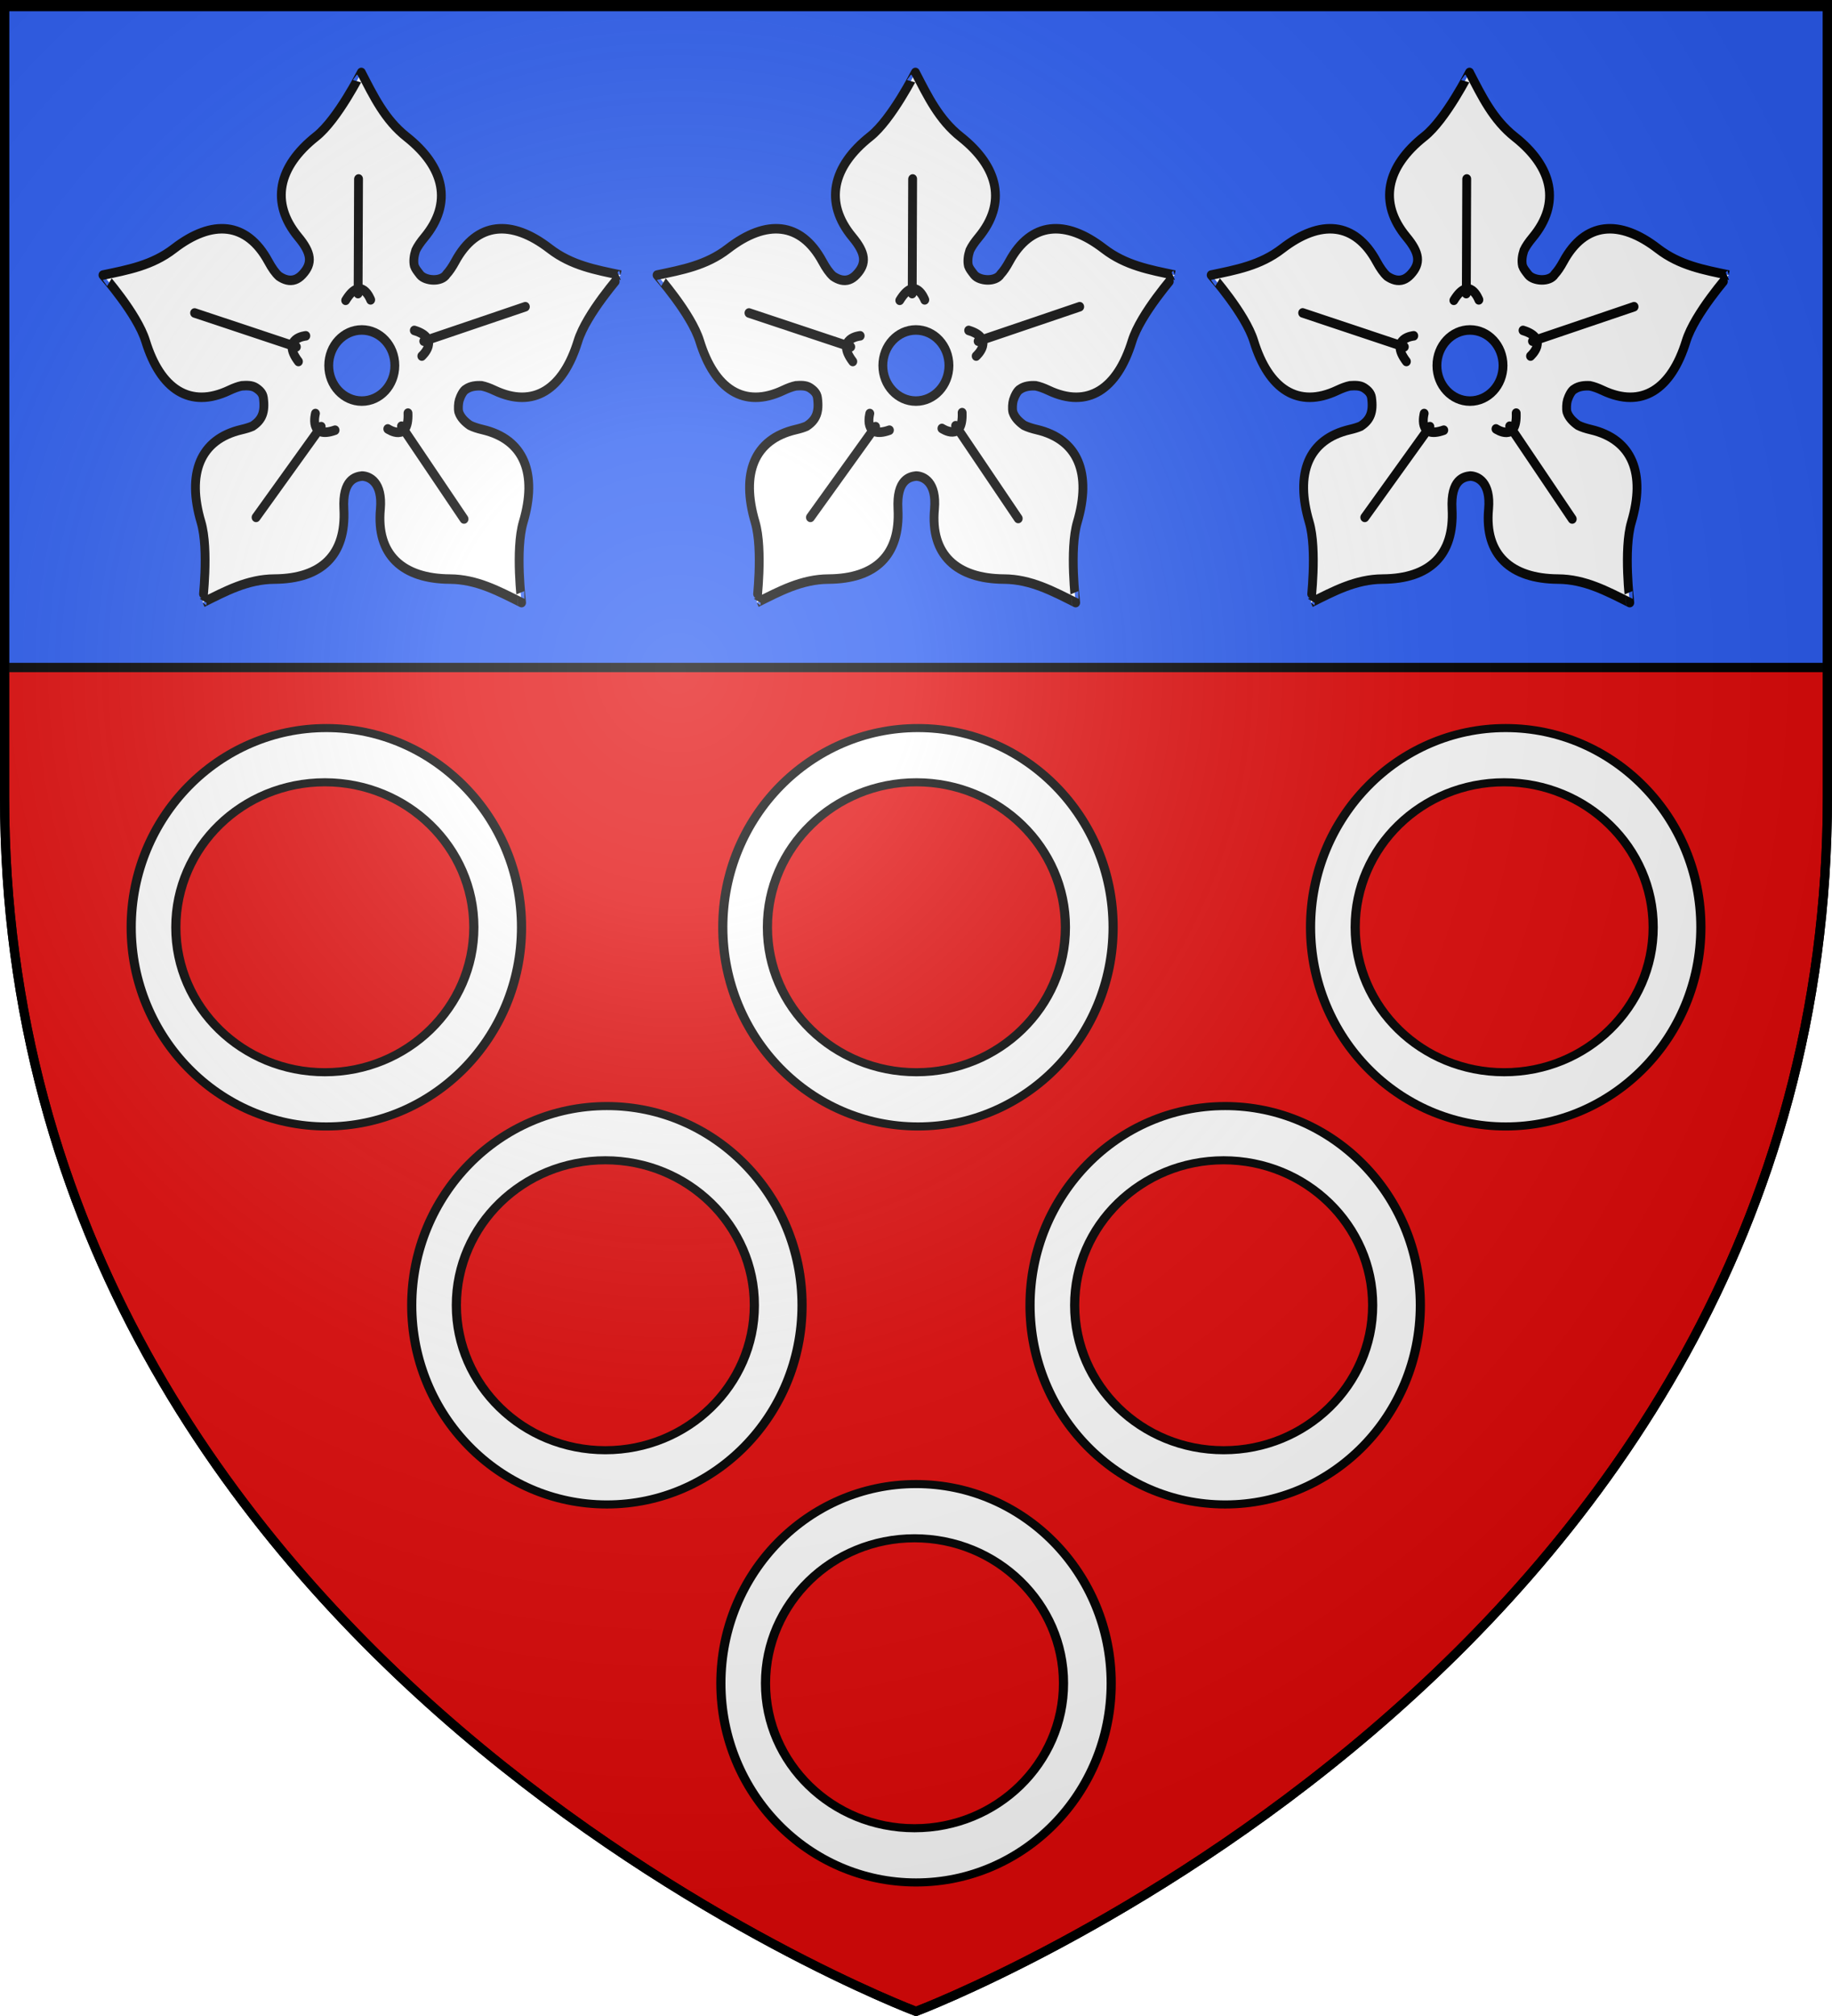 <svg xmlns="http://www.w3.org/2000/svg" xmlns:xlink="http://www.w3.org/1999/xlink" width="600" height="660" version="1.0"><desc>Flag of Canton of Valais (Wallis)</desc><defs><radialGradient xlink:href="#c" id="d" cx="221.445" cy="226.331" r="300" fx="221.445" fy="226.331" gradientTransform="matrix(1.353 0 0 1.349 -77.63 -85.747)" gradientUnits="userSpaceOnUse"/><linearGradient id="c"><stop offset="0" style="stop-color:white;stop-opacity:.314"/><stop offset=".19" style="stop-color:white;stop-opacity:.251"/><stop offset=".6" style="stop-color:#6b6b6b;stop-opacity:.125"/><stop offset="1" style="stop-color:black;stop-opacity:.125"/></linearGradient></defs><g style="display:inline"><path d="M1.5 218.5v42.219C1.5 546.17 300 658.5 300 658.5s298.5-112.33 298.5-397.781V218.5z" style="fill:#e20909;fill-opacity:1;fill-rule:evenodd;stroke:#000;stroke-width:3;stroke-linecap:butt;stroke-linejoin:miter;stroke-miterlimit:4;stroke-dasharray:none;stroke-opacity:1"/><path d="M1.5 1.5v217h597V1.5z" style="color:#000;display:inline;overflow:visible;visibility:visible;opacity:1;fill:#2b5df2;fill-opacity:1;fill-rule:nonzero;stroke:#000;stroke-width:3;stroke-linecap:butt;stroke-linejoin:miter;stroke-miterlimit:4;stroke-dasharray:none;stroke-dashoffset:0;stroke-opacity:1;marker:none;marker-start:none;marker-mid:none;marker-end:none"/></g><g style="stroke-width:3;stroke-miterlimit:4;stroke-dasharray:none"><g style="stroke-width:3.841;stroke-miterlimit:4;stroke-dasharray:none"><path d="M-160.025 134.346c0-.052-10.253 18.962-19.659 25.878-16.548 12.169-20.116 26.775-7.737 40.65 5.743 6.438 6.331 10.588 1.814 15.105-1.047 1.047-2.112 1.72-3.184 2.073-2.42.799-4.87.036-7.071-1.37-1.528-1.272-3.022-3.234-4.59-5.923-9.372-16.061-24.408-17.16-41.095-5.183-9.484 6.808-20.067 8.552-30.839 10.662-.05-.015 14.877 15.61 18.548 26.693 6.46 19.498 19.26 27.403 36.281 19.917 2.09-.919 3.908-1.534 5.517-1.85 2.158-.15 4.468-.196 6.145.814 1.702 1.024 2.994 2.22 3.258 3.998.869 5.857-.602 8.975-4.628 11.44-.037.023-.073.05-.11.073-1.33.533-2.906.972-4.74 1.37-18.17 3.95-23.857 17.858-17.622 37.43 3.544 11.124.673 32.546.704 32.504 9.954-4.624 19.534-9.448 31.209-9.515 20.54-.117 31.26-9.783 30.21-28.321-.678-11.959 5.13-13.05 7.922-13.328 3.328.109 8.968 2.554 7.96 13.328-1.86 18.502 9.67 28.204 30.21 28.321 11.674.067 21.254 4.891 31.208 9.515.031.042-2.84-21.38.704-32.505 6.235-19.571.511-33.48-17.66-37.429-2.237-.486-4.062-1.048-5.553-1.74-2.117-1.371-3.996-3.115-4.776-5.257-.003-.011.003-.025 0-.037-.009-.025-.03-.048-.037-.074-.346-1.278-.174-3.638.223-4.813.51-1.514 1.673-3.85 2.998-4.442 1.873-1.187 4.288-1.466 6.738-1.333 1.627.312 3.47.918 5.59 1.851 17.022 7.486 29.822-.42 36.282-19.917 3.671-11.084 18.597-26.709 18.547-26.693-10.77-2.11-21.354-3.854-30.839-10.662-16.686-11.978-31.722-10.878-41.093 5.183-1.277 2.188-2.506 3.863-3.74 5.109-2.18 3.307-9.244 2.81-11.513.259-1.437-1.743-2.047-2.414-2.518-3.628-.49-1.957-.144-4.12.593-6.22.801-1.582 2.059-3.295 3.776-5.22 12.379-13.875 8.773-28.518-7.775-40.686-9.406-6.917-14.323-16.435-19.658-26.027z" style="fill:#fff;fill-opacity:1;fill-rule:evenodd;stroke:#000;stroke-width:3.841;stroke-linecap:butt;stroke-linejoin:miter;stroke-miterlimit:4;stroke-dasharray:none;stroke-opacity:1" transform="matrix(.753 0 0 .81 238.834 -85.102)"/><path d="M-145.444 252.799c0 7.94-6.437 14.378-14.378 14.378s-14.377-6.437-14.377-14.378 6.437-14.378 14.377-14.378 14.378 6.437 14.378 14.378z" style="color:#000;display:inline;overflow:visible;visibility:visible;fill:#2b5df2;fill-opacity:1;fill-rule:nonzero;stroke:#000;stroke-width:3.841;stroke-linecap:butt;stroke-linejoin:miter;stroke-miterlimit:4;stroke-dasharray:none;stroke-dashoffset:0;stroke-opacity:1;marker:none" transform="matrix(.753 0 0 .81 238.834 -85.102)"/><g style="fill:#fff;fill-opacity:1;stroke:#000;stroke-width:3.243;stroke-miterlimit:4;stroke-dasharray:none;stroke-opacity:1"><path d="m-450.574 488.57-.639-39.103M-455.09 490.85c5.561-8.723 9.172-.147 9.172-.147" style="fill:#fff;fill-opacity:1;fill-rule:evenodd;stroke:#000;stroke-width:3.243;stroke-linecap:round;stroke-linejoin:miter;stroke-miterlimit:4;stroke-dasharray:none;stroke-opacity:1" transform="matrix(.892 0 -.018 .96 527.994 -372.901)"/></g><g style="fill:#fff;fill-opacity:1;stroke:#000;stroke-width:3.243;stroke-miterlimit:4;stroke-dasharray:none;stroke-opacity:1"><path d="m-450.574 488.57-.639-39.103M-455.09 490.85c5.561-8.723 9.172-.147 9.172-.147" style="fill:#fff;fill-opacity:1;fill-rule:evenodd;stroke:#000;stroke-width:3.243;stroke-linecap:round;stroke-linejoin:miter;stroke-miterlimit:4;stroke-dasharray:none;stroke-opacity:1" transform="scale(.892 .96)rotate(73.432 102.047 708.847)"/></g><g style="fill:#fff;fill-opacity:1;stroke:#000;stroke-width:3.243;stroke-miterlimit:4;stroke-dasharray:none;stroke-opacity:1"><path d="m-450.574 488.57-.639-39.103M-455.09 490.85c5.561-8.723 9.172-.147 9.172-.147" style="fill:#fff;fill-opacity:1;fill-rule:evenodd;stroke:#000;stroke-width:3.243;stroke-linecap:round;stroke-linejoin:miter;stroke-miterlimit:4;stroke-dasharray:none;stroke-opacity:1" transform="matrix(-.73 .551 -.512 -.786 52.72 771.807)"/></g><g style="fill:#fff;fill-opacity:1;stroke:#000;stroke-width:3.243;stroke-miterlimit:4;stroke-dasharray:none;stroke-opacity:1"><path d="m-450.384 488.567-1.019-39.096M-455.09 490.85c5.561-8.723 9.172-.147 9.172-.147" style="fill:#fff;fill-opacity:1;fill-rule:evenodd;stroke:#000;stroke-width:3.243;stroke-linecap:round;stroke-linejoin:miter;stroke-miterlimit:4;stroke-dasharray:none;stroke-opacity:1" transform="scale(-.892 -.96)rotate(39.189 606.436 638.492)"/></g><g style="fill:#fff;fill-opacity:1;stroke:#000;stroke-width:3.243;stroke-miterlimit:4;stroke-dasharray:none;stroke-opacity:1"><path d="m-450.574 488.57-.639-39.103M-455.09 490.85c5.561-8.723 9.172-.147 9.172-.147" style="fill:#fff;fill-opacity:1;fill-rule:evenodd;stroke:#000;stroke-width:3.243;stroke-linecap:round;stroke-linejoin:miter;stroke-miterlimit:4;stroke-dasharray:none;stroke-opacity:1" transform="scale(.892 .96)rotate(-71.878 -426.278 -82.402)"/></g></g><g style="stroke-width:3.841;stroke-miterlimit:4;stroke-dasharray:none"><path d="M-160.025 134.346c0-.052-10.253 18.962-19.659 25.878-16.548 12.169-20.116 26.775-7.737 40.65 5.743 6.438 6.331 10.588 1.814 15.105-1.047 1.047-2.112 1.72-3.184 2.073-2.42.799-4.87.036-7.071-1.37-1.528-1.272-3.022-3.234-4.59-5.923-9.372-16.061-24.408-17.16-41.095-5.183-9.484 6.808-20.067 8.552-30.839 10.662-.05-.015 14.877 15.61 18.548 26.693 6.46 19.498 19.26 27.403 36.281 19.917 2.09-.919 3.908-1.534 5.517-1.85 2.158-.15 4.468-.196 6.145.814 1.702 1.024 2.994 2.22 3.258 3.998.869 5.857-.602 8.975-4.628 11.44-.037.023-.073.05-.11.073-1.33.533-2.906.972-4.74 1.37-18.17 3.95-23.857 17.858-17.622 37.43 3.544 11.124.673 32.546.704 32.504 9.954-4.624 19.534-9.448 31.209-9.515 20.54-.117 31.26-9.783 30.21-28.321-.678-11.959 5.13-13.05 7.922-13.328 3.328.109 8.968 2.554 7.96 13.328-1.86 18.502 9.67 28.204 30.21 28.321 11.674.067 21.254 4.891 31.208 9.515.031.042-2.84-21.38.704-32.505 6.235-19.571.511-33.48-17.66-37.429-2.237-.486-4.062-1.048-5.553-1.74-2.117-1.371-3.996-3.115-4.776-5.257-.003-.011.003-.025 0-.037-.009-.025-.03-.048-.037-.074-.346-1.278-.174-3.638.223-4.813.51-1.514 1.673-3.85 2.998-4.442 1.873-1.187 4.288-1.466 6.738-1.333 1.627.312 3.47.918 5.59 1.851 17.022 7.486 29.822-.42 36.282-19.917 3.671-11.084 18.597-26.709 18.547-26.693-10.77-2.11-21.354-3.854-30.839-10.662-16.686-11.978-31.722-10.878-41.093 5.183-1.277 2.188-2.506 3.863-3.74 5.109-2.18 3.307-9.244 2.81-11.513.259-1.437-1.743-2.047-2.414-2.518-3.628-.49-1.957-.144-4.12.593-6.22.801-1.582 2.059-3.295 3.776-5.22 12.379-13.875 8.773-28.518-7.775-40.686-9.406-6.917-14.323-16.435-19.658-26.027z" style="fill:#fff;fill-opacity:1;fill-rule:evenodd;stroke:#000;stroke-width:3.841;stroke-linecap:butt;stroke-linejoin:miter;stroke-miterlimit:4;stroke-dasharray:none;stroke-opacity:1" transform="matrix(.753 0 0 .81 420.308 -85.102)"/><path d="M-145.444 252.799c0 7.94-6.437 14.378-14.378 14.378s-14.377-6.437-14.377-14.378 6.437-14.378 14.377-14.378 14.378 6.437 14.378 14.378z" style="color:#000;display:inline;overflow:visible;visibility:visible;fill:#2b5df2;fill-opacity:1;fill-rule:nonzero;stroke:#000;stroke-width:3.841;stroke-linecap:butt;stroke-linejoin:miter;stroke-miterlimit:4;stroke-dasharray:none;stroke-dashoffset:0;stroke-opacity:1;marker:none" transform="matrix(.753 0 0 .81 420.308 -85.102)"/><g style="fill:#fff;fill-opacity:1;stroke:#000;stroke-width:3.243;stroke-miterlimit:4;stroke-dasharray:none;stroke-opacity:1"><path d="m-450.574 488.57-.639-39.103M-455.09 490.85c5.561-8.723 9.172-.147 9.172-.147" style="fill:#fff;fill-opacity:1;fill-rule:evenodd;stroke:#000;stroke-width:3.243;stroke-linecap:round;stroke-linejoin:miter;stroke-miterlimit:4;stroke-dasharray:none;stroke-opacity:1" transform="matrix(.892 0 -.018 .96 709.467 -372.901)"/></g><g style="fill:#fff;fill-opacity:1;stroke:#000;stroke-width:3.243;stroke-miterlimit:4;stroke-dasharray:none;stroke-opacity:1"><path d="m-450.574 488.57-.639-39.103M-455.09 490.85c5.561-8.723 9.172-.147 9.172-.147" style="fill:#fff;fill-opacity:1;fill-rule:evenodd;stroke:#000;stroke-width:3.243;stroke-linecap:round;stroke-linejoin:miter;stroke-miterlimit:4;stroke-dasharray:none;stroke-opacity:1" transform="scale(.892 .96)rotate(73.432 203.816 845.302)"/></g><g style="fill:#fff;fill-opacity:1;stroke:#000;stroke-width:3.243;stroke-miterlimit:4;stroke-dasharray:none;stroke-opacity:1"><path d="m-450.574 488.57-.639-39.103M-455.09 490.85c5.561-8.723 9.172-.147 9.172-.147" style="fill:#fff;fill-opacity:1;fill-rule:evenodd;stroke:#000;stroke-width:3.243;stroke-linecap:round;stroke-linejoin:miter;stroke-miterlimit:4;stroke-dasharray:none;stroke-opacity:1" transform="scale(-.892 -.96)rotate(-35.057 -1403.978 13.87)"/></g><g style="fill:#fff;fill-opacity:1;stroke:#000;stroke-width:3.243;stroke-miterlimit:4;stroke-dasharray:none;stroke-opacity:1"><path d="m-450.384 488.567-1.019-39.096M-455.09 490.85c5.561-8.723 9.172-.147 9.172-.147" style="fill:#fff;fill-opacity:1;fill-rule:evenodd;stroke:#000;stroke-width:3.243;stroke-linecap:round;stroke-linejoin:miter;stroke-miterlimit:4;stroke-dasharray:none;stroke-opacity:1" transform="scale(-.892 -.96)rotate(39.189 504.667 352.602)"/></g><g style="fill:#fff;fill-opacity:1;stroke:#000;stroke-width:3.243;stroke-miterlimit:4;stroke-dasharray:none;stroke-opacity:1"><path d="m-450.574 488.57-.639-39.103M-455.09 490.85c5.561-8.723 9.172-.147 9.172-.147" style="fill:#fff;fill-opacity:1;fill-rule:evenodd;stroke:#000;stroke-width:3.243;stroke-linecap:round;stroke-linejoin:miter;stroke-miterlimit:4;stroke-dasharray:none;stroke-opacity:1" transform="scale(.892 .96)rotate(-71.878 -324.508 -222.79)"/></g></g><g style="stroke-width:3.841;stroke-miterlimit:4;stroke-dasharray:none"><path d="M-160.025 134.346c0-.052-10.253 18.962-19.659 25.878-16.548 12.169-20.116 26.775-7.737 40.65 5.743 6.438 6.331 10.588 1.814 15.105-1.047 1.047-2.112 1.72-3.184 2.073-2.42.799-4.87.036-7.071-1.37-1.528-1.272-3.022-3.234-4.59-5.923-9.372-16.061-24.408-17.16-41.095-5.183-9.484 6.808-20.067 8.552-30.839 10.662-.05-.015 14.877 15.61 18.548 26.693 6.46 19.498 19.26 27.403 36.281 19.917 2.09-.919 3.908-1.534 5.517-1.85 2.158-.15 4.468-.196 6.145.814 1.702 1.024 2.994 2.22 3.258 3.998.869 5.857-.602 8.975-4.628 11.44-.037.023-.073.05-.11.073-1.33.533-2.906.972-4.74 1.37-18.17 3.95-23.857 17.858-17.622 37.43 3.544 11.124.673 32.546.704 32.504 9.954-4.624 19.534-9.448 31.209-9.515 20.54-.117 31.26-9.783 30.21-28.321-.678-11.959 5.13-13.05 7.922-13.328 3.328.109 8.968 2.554 7.96 13.328-1.86 18.502 9.67 28.204 30.21 28.321 11.674.067 21.254 4.891 31.208 9.515.031.042-2.84-21.38.704-32.505 6.235-19.571.511-33.48-17.66-37.429-2.237-.486-4.062-1.048-5.553-1.74-2.117-1.371-3.996-3.115-4.776-5.257-.003-.011.003-.025 0-.037-.009-.025-.03-.048-.037-.074-.346-1.278-.174-3.638.223-4.813.51-1.514 1.673-3.85 2.998-4.442 1.873-1.187 4.288-1.466 6.738-1.333 1.627.312 3.47.918 5.59 1.851 17.022 7.486 29.822-.42 36.282-19.917 3.671-11.084 18.597-26.709 18.547-26.693-10.77-2.11-21.354-3.854-30.839-10.662-16.686-11.978-31.722-10.878-41.093 5.183-1.277 2.188-2.506 3.863-3.74 5.109-2.18 3.307-9.244 2.81-11.513.259-1.437-1.743-2.047-2.414-2.518-3.628-.49-1.957-.144-4.12.593-6.22.801-1.582 2.059-3.295 3.776-5.22 12.379-13.875 8.773-28.518-7.775-40.686-9.406-6.917-14.323-16.435-19.658-26.027z" style="fill:#fff;fill-opacity:1;fill-rule:evenodd;stroke:#000;stroke-width:3.841;stroke-linecap:butt;stroke-linejoin:miter;stroke-miterlimit:4;stroke-dasharray:none;stroke-opacity:1" transform="matrix(.753 0 0 .81 601.781 -85.102)"/><path d="M-145.444 252.799c0 7.94-6.437 14.378-14.378 14.378s-14.377-6.437-14.377-14.378 6.437-14.378 14.377-14.378 14.378 6.437 14.378 14.378z" style="color:#000;display:inline;overflow:visible;visibility:visible;fill:#2b5df2;fill-opacity:1;fill-rule:nonzero;stroke:#000;stroke-width:3.841;stroke-linecap:butt;stroke-linejoin:miter;stroke-miterlimit:4;stroke-dasharray:none;stroke-dashoffset:0;stroke-opacity:1;marker:none" transform="matrix(.753 0 0 .81 601.781 -85.102)"/><g style="fill:#fff;fill-opacity:1;stroke:#000;stroke-width:3.243;stroke-miterlimit:4;stroke-dasharray:none;stroke-opacity:1"><path d="m-450.574 488.57-.639-39.103M-455.09 490.85c5.561-8.723 9.172-.147 9.172-.147" style="fill:#fff;fill-opacity:1;fill-rule:evenodd;stroke:#000;stroke-width:3.243;stroke-linecap:round;stroke-linejoin:miter;stroke-miterlimit:4;stroke-dasharray:none;stroke-opacity:1" transform="matrix(.892 0 -.018 .96 890.94 -372.901)"/></g><g style="fill:#fff;fill-opacity:1;stroke:#000;stroke-width:3.243;stroke-miterlimit:4;stroke-dasharray:none;stroke-opacity:1"><path d="m-450.574 488.57-.639-39.103M-455.09 490.85c5.561-8.723 9.172-.147 9.172-.147" style="fill:#fff;fill-opacity:1;fill-rule:evenodd;stroke:#000;stroke-width:3.243;stroke-linecap:round;stroke-linejoin:miter;stroke-miterlimit:4;stroke-dasharray:none;stroke-opacity:1" transform="scale(.892 .96)rotate(73.432 305.586 981.756)"/></g><g style="fill:#fff;fill-opacity:1;stroke:#000;stroke-width:3.243;stroke-miterlimit:4;stroke-dasharray:none;stroke-opacity:1"><path d="m-450.574 488.57-.639-39.103M-455.09 490.85c5.561-8.723 9.172-.147 9.172-.147" style="fill:#fff;fill-opacity:1;fill-rule:evenodd;stroke:#000;stroke-width:3.243;stroke-linecap:round;stroke-linejoin:miter;stroke-miterlimit:4;stroke-dasharray:none;stroke-opacity:1" transform="matrix(-.73 .551 -.512 -.786 415.666 771.807)"/></g><g style="fill:#fff;fill-opacity:1;stroke:#000;stroke-width:3.243;stroke-miterlimit:4;stroke-dasharray:none;stroke-opacity:1"><path d="m-450.384 488.567-1.019-39.096M-455.09 490.85c5.561-8.723 9.172-.147 9.172-.147" style="fill:#fff;fill-opacity:1;fill-rule:evenodd;stroke:#000;stroke-width:3.243;stroke-linecap:round;stroke-linejoin:miter;stroke-miterlimit:4;stroke-dasharray:none;stroke-opacity:1" transform="scale(-.892 -.96)rotate(39.189 402.897 66.71)"/></g><g style="fill:#fff;fill-opacity:1;stroke:#000;stroke-width:3.243;stroke-miterlimit:4;stroke-dasharray:none;stroke-opacity:1"><path d="m-450.574 488.57-.639-39.103M-455.09 490.85c5.561-8.723 9.172-.147 9.172-.147" style="fill:#fff;fill-opacity:1;fill-rule:evenodd;stroke:#000;stroke-width:3.243;stroke-linecap:round;stroke-linejoin:miter;stroke-miterlimit:4;stroke-dasharray:none;stroke-opacity:1" transform="matrix(.277 -.912 .847 .299 170.921 -443.46)"/></g></g></g><use xlink:href="#ring" width="100%" height="100%" x="-179.38" style="stroke:#000;stroke-width:3" transform="translate(-97.881 -39.153)"/><use xlink:href="#ring" width="100%" height="100%" x="-179.38" style="stroke:#000;stroke-width:3" transform="translate(-97.881 -39.153)"/><g style="stroke:#000;stroke-width:3;stroke-miterlimit:4;stroke-dasharray:none;stroke-opacity:1" transform="matrix(1.001 0 0 .883 443.473 79.506)"><ellipse cx="-336.25" cy="253.75" rx="63.853" ry="73.853" style="opacity:1;fill:#fff;fill-opacity:1;fill-rule:nonzero;stroke:#000;stroke-width:3;stroke-miterlimit:4;stroke-dasharray:none;stroke-opacity:1"/><ellipse cx="-336.75" cy="253.75" rx="48.75" ry="53.75" style="opacity:1;fill:#e20909;fill-opacity:1;fill-rule:nonzero;stroke:#000;stroke-width:3;stroke-miterlimit:4;stroke-dasharray:none;stroke-opacity:1"/></g><g style="stroke:#000;stroke-width:3;stroke-miterlimit:4;stroke-dasharray:none;stroke-opacity:1" transform="matrix(1.001 0 0 .883 637.223 79.506)"><ellipse cx="-336.25" cy="253.75" rx="63.853" ry="73.853" style="opacity:1;fill:#fff;fill-opacity:1;fill-rule:nonzero;stroke:#000;stroke-width:3;stroke-miterlimit:4;stroke-dasharray:none;stroke-opacity:1"/><ellipse cx="-336.75" cy="253.75" rx="48.75" ry="53.75" style="opacity:1;fill:#e20909;fill-opacity:1;fill-rule:nonzero;stroke:#000;stroke-width:3;stroke-miterlimit:4;stroke-dasharray:none;stroke-opacity:1"/></g><g style="stroke:#000;stroke-width:3;stroke-miterlimit:4;stroke-dasharray:none;stroke-opacity:1" transform="matrix(1.001 0 0 .883 829.723 79.506)"><ellipse cx="-336.25" cy="253.75" rx="63.853" ry="73.853" style="opacity:1;fill:#fff;fill-opacity:1;fill-rule:nonzero;stroke:#000;stroke-width:3;stroke-miterlimit:4;stroke-dasharray:none;stroke-opacity:1"/><ellipse cx="-336.75" cy="253.75" rx="48.75" ry="53.75" style="opacity:1;fill:#e20909;fill-opacity:1;fill-rule:nonzero;stroke:#000;stroke-width:3;stroke-miterlimit:4;stroke-dasharray:none;stroke-opacity:1"/></g><g style="stroke:#000;stroke-width:3;stroke-miterlimit:4;stroke-dasharray:none;stroke-opacity:1" transform="matrix(1.001 0 0 .883 535.348 203.256)"><ellipse cx="-336.25" cy="253.75" rx="63.853" ry="73.853" style="opacity:1;fill:#fff;fill-opacity:1;fill-rule:nonzero;stroke:#000;stroke-width:3;stroke-miterlimit:4;stroke-dasharray:none;stroke-opacity:1"/><ellipse cx="-336.75" cy="253.75" rx="48.75" ry="53.75" style="opacity:1;fill:#e20909;fill-opacity:1;fill-rule:nonzero;stroke:#000;stroke-width:3;stroke-miterlimit:4;stroke-dasharray:none;stroke-opacity:1"/></g><g style="stroke:#000;stroke-width:3;stroke-miterlimit:4;stroke-dasharray:none;stroke-opacity:1" transform="matrix(1.001 0 0 .883 737.848 203.256)"><ellipse cx="-336.25" cy="253.75" rx="63.853" ry="73.853" style="opacity:1;fill:#fff;fill-opacity:1;fill-rule:nonzero;stroke:#000;stroke-width:3;stroke-miterlimit:4;stroke-dasharray:none;stroke-opacity:1"/><ellipse cx="-336.75" cy="253.75" rx="48.75" ry="53.75" style="opacity:1;fill:#e20909;fill-opacity:1;fill-rule:nonzero;stroke:#000;stroke-width:3;stroke-miterlimit:4;stroke-dasharray:none;stroke-opacity:1"/></g><g style="stroke:#000;stroke-width:3;stroke-miterlimit:4;stroke-dasharray:none;stroke-opacity:1" transform="matrix(1.001 0 0 .883 636.598 327.006)"><ellipse cx="-336.25" cy="253.75" rx="63.853" ry="73.853" style="opacity:1;fill:#fff;fill-opacity:1;fill-rule:nonzero;stroke:#000;stroke-width:3;stroke-miterlimit:4;stroke-dasharray:none;stroke-opacity:1"/><ellipse cx="-336.75" cy="253.75" rx="48.75" ry="53.75" style="opacity:1;fill:#e20909;fill-opacity:1;fill-rule:nonzero;stroke:#000;stroke-width:3;stroke-miterlimit:4;stroke-dasharray:none;stroke-opacity:1"/></g><path d="M300 658.5s298.5-112.32 298.5-397.772V2.176H1.5v258.552C1.5 546.18 300 658.5 300 658.5" style="opacity:1;fill:url(#d);fill-opacity:1;fill-rule:evenodd;stroke:none;stroke-width:1px;stroke-linecap:butt;stroke-linejoin:miter;stroke-opacity:1"/><path d="M300 658.5S1.5 546.18 1.5 260.728V2.176h597v258.552C598.5 546.18 300 658.5 300 658.5z" style="opacity:1;fill:none;fill-opacity:1;fill-rule:evenodd;stroke:#000;stroke-width:3;stroke-linecap:butt;stroke-linejoin:miter;stroke-miterlimit:4;stroke-dasharray:none;stroke-opacity:1"/></svg>